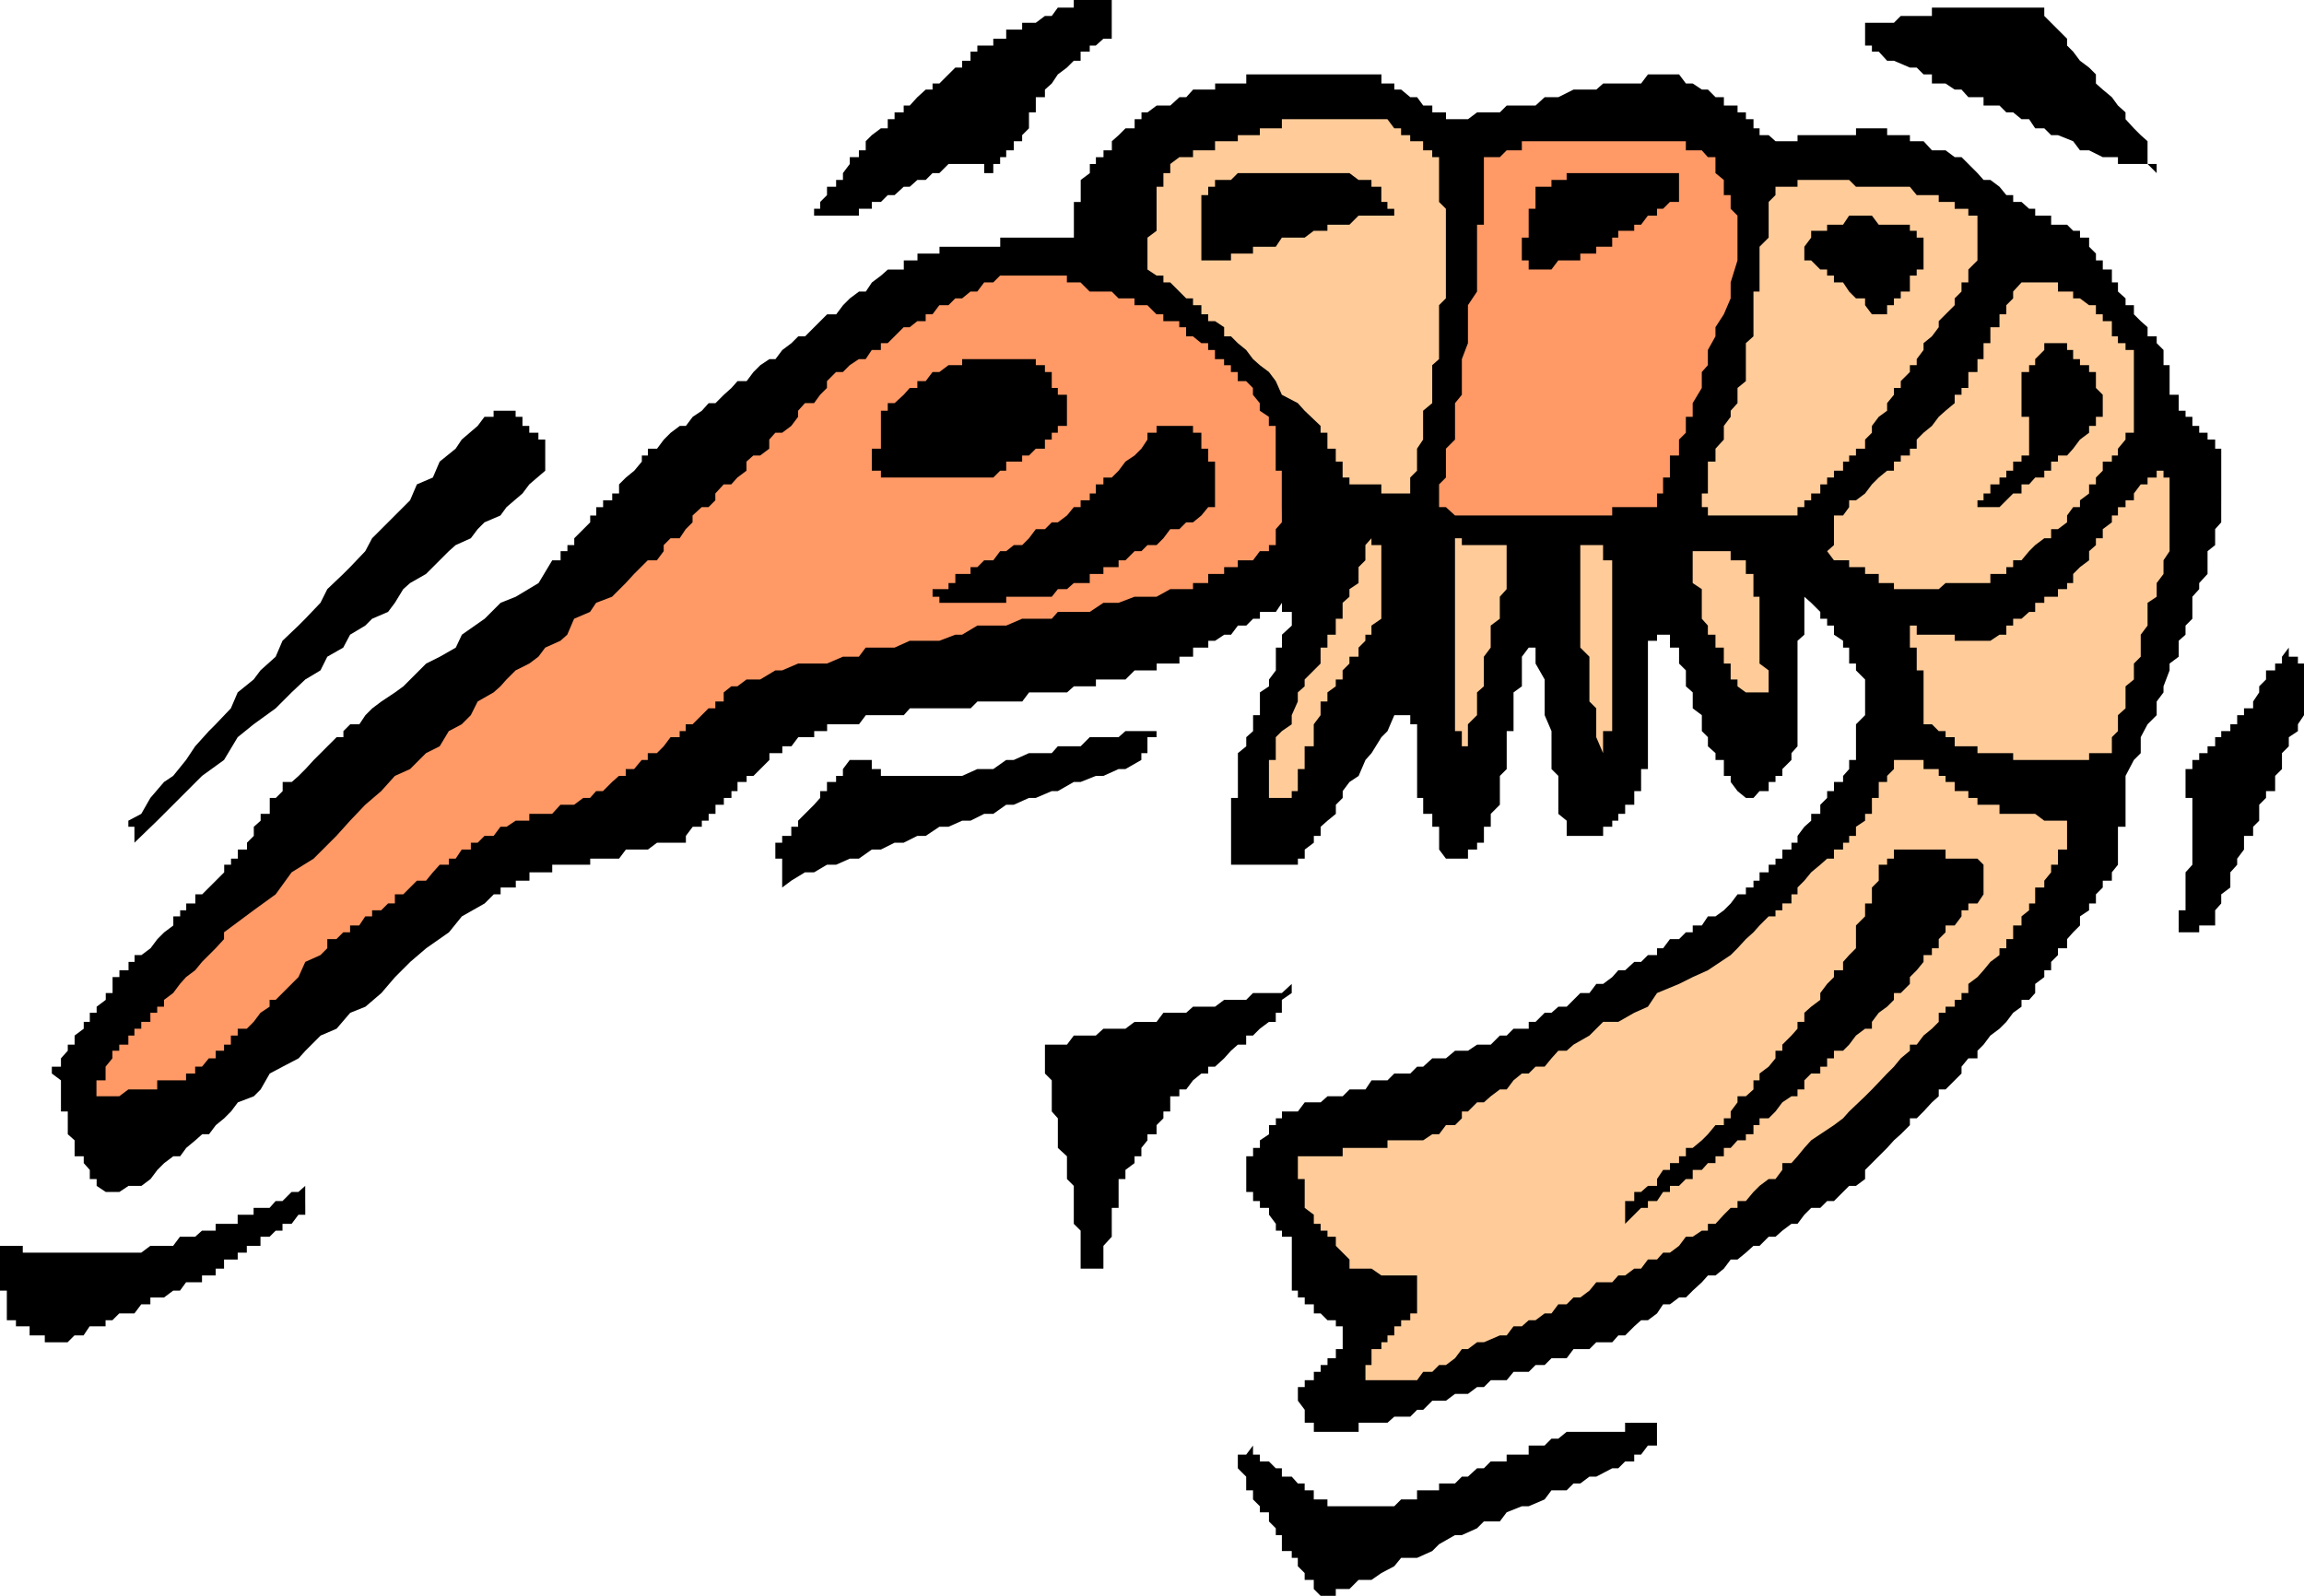 <?xml version="1.0" encoding="UTF-8" standalone="no"?>
<svg
   version="1.0"
   width="129.724mm"
   height="89.864mm"
   id="svg27"
   sodipodi:docname="Shrimp 18.wmf"
   xmlns:inkscape="http://www.inkscape.org/namespaces/inkscape"
   xmlns:sodipodi="http://sodipodi.sourceforge.net/DTD/sodipodi-0.dtd"
   xmlns="http://www.w3.org/2000/svg"
   xmlns:svg="http://www.w3.org/2000/svg">
  <sodipodi:namedview
     id="namedview27"
     pagecolor="#ffffff"
     bordercolor="#000000"
     borderopacity="0.25"
     inkscape:showpageshadow="2"
     inkscape:pageopacity="0.0"
     inkscape:pagecheckerboard="0"
     inkscape:deskcolor="#d1d1d1"
     inkscape:document-units="mm" />
  <defs
     id="defs1">
    <pattern
       id="WMFhbasepattern"
       patternUnits="userSpaceOnUse"
       width="6"
       height="6"
       x="0"
       y="0" />
  </defs>
  <path
     style="fill:#000000;fill-opacity:1;fill-rule:evenodd;stroke:none"
     d="m 490.294,150.755 v 1.454 l -1.293,1.939 v 1.454 l -1.939,1.293 v 1.939 l -1.454,1.454 v 1.454 1.939 l -1.454,1.454 v 1.293 1.939 h -1.939 v 1.454 l -1.454,1.454 v 1.939 1.454 l -1.293,1.293 v 1.939 h -1.939 v 1.454 1.454 l -1.454,1.939 v 1.293 l -1.454,1.616 v 1.777 1.454 l -1.939,1.454 v 1.939 l -1.293,1.454 v 1.293 1.939 h -1.616 -1.778 v 1.454 h -1.454 -1.454 -1.454 v -1.454 -1.939 -1.293 h 1.454 v -1.454 -1.939 -1.454 -1.454 -1.777 l 1.454,-1.616 v -1.293 -1.939 -1.454 -1.454 -1.939 -1.293 -1.454 -1.939 -1.454 h -1.454 v -1.454 -1.939 -1.293 -1.454 h 1.454 v -1.939 h 1.454 v -1.454 h 1.778 v -1.454 h 1.616 v -1.939 h 1.293 v -1.293 h 1.939 v -1.454 h 1.454 v -1.939 h 1.454 v -1.454 h 1.939 v -1.454 l 1.293,-1.939 v -1.293 l 1.454,-1.454 v -1.939 h 1.939 v -1.454 h 1.454 v -1.454 l 1.454,-1.939 v 1.939 h 1.939 v 1.454 h 1.293 v 1.454 1.939 1.454 1.293 1.939 z"
     id="path1" />
  <path
     style="fill:#000000;fill-opacity:1;fill-rule:evenodd;stroke:none"
     d="m 472.679,107.936 v 3.232 l -1.293,1.454 v 1.939 1.454 l -1.616,1.293 v 1.939 1.454 1.454 l -1.778,1.939 v 1.293 l -1.454,1.616 v 1.293 1.939 1.454 l -1.454,1.454 v 1.939 l -1.454,1.293 v 1.454 1.939 l -1.939,1.454 v 1.454 l -1.293,3.393 v 1.293 l -1.454,1.939 v 2.908 l -1.939,1.939 -1.454,2.747 v 3.393 l -1.454,1.454 -1.778,3.393 v 1.293 1.939 1.454 1.454 1.939 1.454 1.293 h -1.616 v 1.939 1.454 1.454 1.939 1.293 l -1.293,1.616 v 1.777 h -1.939 v 1.454 l -1.454,1.454 v 1.939 h -1.454 v 1.454 l -1.939,1.293 v 1.939 l -1.454,1.454 -1.293,1.454 v 1.939 h -1.939 v 1.454 l -1.454,1.454 v 1.777 h -1.454 v 1.454 l -1.939,1.454 v 1.939 l -1.293,1.454 h -1.616 v 1.454 l -1.778,1.293 -1.454,1.939 -1.454,1.454 -1.939,1.454 -1.454,1.939 -1.293,1.293 v 1.616 h -1.939 l -1.454,1.777 v 1.454 l -1.454,1.454 -1.939,1.939 h -1.454 v 1.454 l -1.454,1.293 -1.778,1.939 -1.454,1.454 h -1.454 v 1.454 l -1.939,1.939 -1.454,1.293 -1.454,1.616 -1.778,1.777 -1.454,1.454 -1.454,1.454 v 1.939 l -1.939,1.454 h -1.454 l -1.293,1.293 -1.939,1.939 h -1.454 l -1.454,1.454 h -1.939 l -1.454,1.454 -1.454,1.939 h -1.293 l -1.939,1.454 -1.454,1.293 h -1.454 l -1.939,1.939 h -1.293 l -1.616,1.454 -1.778,1.454 h -1.454 l -1.454,1.939 -1.778,1.454 h -1.616 l -1.293,1.454 -1.939,1.777 -1.454,1.454 h -1.454 l -1.939,1.454 h -1.454 l -1.293,1.939 -1.939,1.454 h -1.454 l -1.454,1.293 -1.939,1.939 h -1.454 l -1.293,1.454 h -1.939 -1.454 l -1.454,1.454 h -1.939 -1.454 l -1.454,1.939 h -1.778 -1.454 l -1.454,1.454 h -1.939 l -1.454,1.454 h -1.454 -1.778 l -1.454,1.777 h -1.454 -1.939 l -1.454,1.454 h -1.454 l -1.939,1.454 h -1.293 -1.454 l -1.939,1.454 h -1.454 -1.454 l -1.939,1.939 h -1.293 l -1.454,1.454 h -1.939 -1.454 l -1.454,1.293 h -1.293 -2.101 -1.293 -1.454 v 1.939 h -1.939 -1.454 -1.454 -1.778 -1.454 -1.454 v -1.939 h -1.939 v -1.293 -1.454 l -1.454,-1.939 v -1.454 -1.454 h 1.454 v -1.454 h 1.939 v -1.777 h 1.454 v -1.454 h 1.454 v -1.454 h 1.778 v -1.939 h 1.454 v -1.454 -1.454 -1.939 h -1.454 v -1.293 h -1.778 l -1.454,-1.454 h -1.454 v -1.939 h -1.939 v -1.454 h -1.454 v -1.454 h -1.293 v -1.777 -1.454 -1.454 -1.939 -1.454 -1.454 -1.939 h -2.101 v -1.293 h -1.293 v -1.454 l -1.454,-1.939 v -1.454 h -1.939 v -1.454 h -1.454 v -1.939 h -1.454 v -1.293 -1.454 -1.939 -1.454 -1.454 h 1.454 v -1.777 h 1.454 v -1.616 l 1.939,-1.293 v -1.939 h 1.454 v -1.454 h 1.293 v -1.454 h 2.101 1.293 l 1.454,-1.939 h 1.939 1.454 l 1.454,-1.293 h 1.778 1.454 l 1.454,-1.454 h 1.939 1.454 l 1.293,-1.939 h 2.101 1.293 l 1.454,-1.454 h 1.454 1.939 l 1.454,-1.454 h 1.293 l 1.939,-1.777 h 1.454 1.454 l 1.939,-1.616 h 1.454 1.293 l 1.939,-1.293 h 1.454 1.454 l 1.939,-1.939 h 1.454 l 1.454,-1.454 h 1.778 1.454 v -1.454 h 1.454 l 1.939,-1.939 h 1.454 l 1.454,-1.293 h 1.778 l 1.454,-1.454 1.454,-1.454 h 1.939 l 1.454,-1.939 h 1.454 l 1.939,-1.454 1.293,-1.454 h 1.454 l 1.939,-1.777 h 1.454 l 1.454,-1.454 h 1.939 v -1.454 h 1.293 l 1.454,-1.939 h 1.939 l 1.454,-1.454 h 1.454 v -1.454 h 1.939 l 1.293,-1.939 h 1.616 l 1.778,-1.293 1.454,-1.454 1.454,-1.939 h 1.778 v -1.454 h 1.616 v -1.454 h 1.293 v -1.777 h 1.939 v -1.616 h 1.454 v -1.293 h 1.454 v -1.939 h 1.939 v -1.454 h 1.293 v -1.454 l 1.454,-1.939 1.454,-1.293 v -1.454 h 1.939 v -1.939 l 1.454,-1.454 v -1.454 h 1.454 v -1.939 h 1.939 v -1.293 l 1.293,-1.454 v -1.939 h 1.454 v -1.454 -1.454 -1.939 -1.293 -1.454 l 1.939,-1.939 v -1.454 -1.454 -1.939 -1.293 -1.454 l -1.939,-1.939 v -1.454 h -1.454 v -1.454 -1.939 h -1.293 v -1.454 l -1.939,-1.293 v -1.939 h -1.454 v -1.454 h -1.454 v -1.454 l -1.939,-1.939 -1.454,-1.293 v 1.293 1.939 1.454 1.454 1.939 l -1.454,1.293 v 1.454 1.939 1.454 1.454 1.939 1.454 1.293 1.939 1.454 1.454 1.939 1.454 1.293 1.939 l -1.293,1.454 v 1.454 l -1.939,1.939 v 1.454 h -1.454 v 1.293 h -1.454 v 1.939 h -1.939 l -1.293,1.454 h -1.616 l -1.778,-1.454 -1.454,-1.939 v -1.293 h -1.454 v -1.454 -1.939 h -1.778 v -1.454 l -1.616,-1.454 v -1.939 l -1.293,-1.293 v -3.393 l -1.939,-1.454 v -1.454 -1.939 l -1.454,-1.293 v -1.454 -1.939 l -1.454,-1.454 v -1.454 -1.939 h -1.939 v -1.454 -1.293 h -1.454 v -1.939 1.939 h -1.293 v 1.293 h -1.939 v 1.454 1.939 1.454 1.454 1.939 1.454 1.293 1.939 1.454 1.454 1.939 1.454 1.293 1.939 1.454 1.454 1.939 h -1.454 v 1.454 1.293 1.939 h -1.454 v 1.454 1.454 h -1.939 v 1.939 h -1.454 v 1.454 h -1.293 v 1.293 h -1.939 v 1.939 h -1.454 -1.454 -1.939 -1.454 -1.454 v -1.939 -1.293 l -1.778,-1.454 v -1.939 -1.454 -1.454 -1.939 -1.293 l -1.454,-1.454 v -1.939 -1.454 -1.454 -1.939 -1.293 l -1.454,-3.393 v -1.454 -3.393 -2.747 l -1.939,-3.393 v -3.393 h -1.454 v -1.454 1.454 l -1.454,1.939 v 1.454 1.454 1.939 1.454 l -1.778,1.293 v 1.939 1.454 1.454 1.939 1.454 h -1.454 v 1.293 1.939 1.454 1.454 1.939 l -1.454,1.454 v 1.293 1.939 1.454 1.454 l -1.939,1.939 v 1.454 1.293 h -1.454 v 1.939 1.454 h -1.454 v 1.454 h -1.939 v 1.939 h -1.293 -1.454 -1.939 l -1.454,-1.939 v -1.454 -1.454 -1.939 h -1.454 v -1.293 -1.454 h -1.939 v -1.939 -1.454 h -1.293 v -1.454 -1.939 -1.293 -1.454 -1.939 -1.454 -1.454 -1.939 -1.293 -1.454 h -1.454 v -1.939 h -1.939 -1.454 l -1.454,3.393 -1.293,1.293 -2.101,3.393 -1.293,1.454 -1.454,3.393 -1.939,1.293 -1.454,1.939 v 1.454 l -1.454,1.454 v 1.939 l -1.778,1.454 -1.454,1.293 v 1.939 h -1.454 v 1.454 l -1.939,1.454 v 1.939 h -1.454 v 1.293 h -1.293 -2.101 -1.293 -1.454 -1.939 -1.454 -1.454 -1.778 -1.454 v -1.293 -1.939 -1.454 -1.454 -1.939 -1.293 -1.454 -1.939 -1.454 h 1.454 v -1.454 -1.939 -1.293 -1.454 -1.939 -1.454 l 1.778,-1.454 v -1.939 l 1.454,-1.293 v -1.454 -1.939 h 1.454 v -1.454 -1.454 -1.939 l 1.939,-1.293 v -1.454 l 1.454,-1.939 v -1.454 -1.454 -1.939 h 1.293 v -1.454 -1.293 l 2.101,-1.939 v -1.454 -1.454 h -2.101 v -1.939 l -1.293,1.939 h -1.454 -1.939 v 1.454 h -1.454 l -1.454,1.454 h -1.778 l -1.454,1.939 h -1.454 l -1.939,1.293 h -1.454 v 1.454 h -1.454 -1.778 v 1.939 h -1.454 -1.454 v 1.454 h -1.939 -1.454 -1.454 v 1.454 h -1.939 -1.293 -1.454 l -1.939,1.939 h -1.454 -1.454 -1.778 -1.616 v 1.454 h -1.293 -1.939 -1.454 l -1.454,1.293 h -1.939 -1.293 -1.454 -1.939 -1.454 l -1.454,1.939 h -1.778 -1.616 -1.293 -1.454 -1.939 -1.454 l -1.454,1.454 h -1.778 -1.454 -1.454 -1.939 -1.454 -1.454 -1.778 -1.616 l -1.293,1.454 h -1.939 -1.454 -1.454 -1.939 -1.293 l -1.454,1.939 h -1.939 -1.454 -1.454 -1.939 v 1.454 h -1.454 -1.293 v 1.293 h -1.939 -1.454 l -1.454,1.939 h -1.939 v 1.454 h -1.454 -1.293 v 1.454 l -1.939,1.939 -1.454,1.454 h -1.454 v 1.293 h -1.939 v 1.939 h -1.293 v 1.454 h -1.616 v 1.454 h -1.778 v 1.939 h -1.454 v 1.454 h -1.454 v 1.293 h -1.939 l -1.454,1.939 v 1.454 h -1.293 -1.939 -1.454 -1.454 l -1.939,1.454 h -1.293 -1.616 -1.778 l -1.454,1.939 h -1.454 -1.939 -1.454 -1.293 v 1.293 h -1.454 -1.939 -1.454 -1.454 -1.778 v 1.616 h -1.454 -1.454 -1.939 v 1.777 h -1.454 -1.454 v 1.454 h -1.939 -1.293 v 1.454 h -1.454 l -1.939,1.939 -4.848,2.747 -2.747,3.393 -4.848,3.393 -3.394,2.908 -3.232,3.232 -2.909,3.393 -3.394,2.908 -3.232,1.293 -2.909,3.393 -3.394,1.454 -3.232,3.232 -1.454,1.616 -3.394,1.777 -2.747,1.454 -1.939,3.393 -1.454,1.454 -3.394,1.293 -1.454,1.939 -1.454,1.454 -1.778,1.454 -1.454,1.939 h -1.454 l -1.454,1.293 -1.939,1.616 -1.293,1.777 h -1.454 l -1.939,1.454 -1.454,1.454 -1.454,1.939 -1.939,1.454 h -1.454 -1.293 l -1.939,1.293 h -1.454 -1.454 l -1.939,-1.293 v -1.454 h -1.454 v -1.939 l -1.293,-1.454 v -1.454 h -1.939 v -1.777 -1.616 l -1.454,-1.293 v -1.939 -1.454 -1.454 h -1.454 v -1.939 -1.293 -1.454 -1.939 l -1.939,-1.454 v -1.454 h 1.939 v -1.777 l 1.454,-1.616 v -1.293 h 1.454 v -1.939 l 1.939,-1.454 v -1.454 h 1.293 v -1.939 h 1.454 v -1.293 l 1.939,-1.454 v -1.454 h 1.454 v -1.939 -1.454 h 1.454 v -1.454 h 1.939 v -1.777 h 1.293 v -1.454 h 1.454 l 1.939,-1.454 1.454,-1.939 1.454,-1.454 1.939,-1.454 v -1.939 h 1.454 v -1.293 h 1.293 v -1.454 h 1.939 v -1.939 h 1.454 l 1.454,-1.454 1.454,-1.454 1.778,-1.777 v -1.616 h 1.454 v -1.293 h 1.454 v -1.939 h 1.939 v -1.454 l 1.454,-1.454 v -1.939 l 1.454,-1.293 v -1.454 h 1.939 v -1.939 -1.454 h 1.293 l 1.454,-1.454 v -1.939 h 1.939 l 1.454,-1.293 1.454,-1.454 1.778,-1.939 1.454,-1.454 1.454,-1.454 1.939,-1.939 h 1.454 v -1.293 l 1.454,-1.454 h 1.939 l 1.293,-1.939 1.454,-1.454 1.939,-1.454 2.909,-1.939 1.778,-1.293 1.454,-1.454 3.394,-3.393 2.909,-1.454 3.394,-1.939 1.293,-2.747 4.848,-3.393 3.394,-3.393 3.232,-1.293 4.848,-2.908 2.909,-4.847 h 1.778 v -1.939 h 1.454 v -1.293 h 1.454 v -1.454 l 1.939,-1.939 1.454,-1.454 v -1.454 h 1.293 v -1.777 h 1.454 v -1.454 h 1.939 v -1.454 h 1.454 v -1.939 l 1.454,-1.454 1.778,-1.454 1.616,-1.939 v -1.293 h 1.293 v -1.454 h 1.939 l 1.454,-1.939 1.454,-1.454 1.939,-1.454 h 1.293 l 1.454,-1.939 1.939,-1.293 1.454,-1.616 h 1.454 l 1.778,-1.777 1.616,-1.454 1.293,-1.454 h 1.939 l 1.454,-1.939 1.454,-1.454 1.939,-1.293 h 1.293 l 1.454,-1.939 1.939,-1.454 1.454,-1.454 h 1.454 l 1.939,-1.939 1.293,-1.293 1.454,-1.454 h 1.939 l 1.454,-1.939 1.454,-1.454 1.939,-1.454 h 1.454 l 1.293,-1.939 1.939,-1.454 1.454,-1.293 h 1.454 1.939 v -1.939 h 1.293 1.616 v -1.454 h 1.778 1.454 1.454 v -1.454 h 1.939 1.454 1.454 1.778 1.454 1.454 1.939 1.454 v -1.939 h 1.293 1.616 1.778 1.454 1.454 1.939 1.454 1.293 1.939 1.454 v -1.454 -1.293 -1.939 -1.454 -1.454 h 1.454 v -1.454 -1.777 -1.454 l 1.939,-1.454 v -1.939 h 1.293 v -1.454 h 1.616 v -1.454 h 1.778 v -1.939 l 1.454,-1.293 1.454,-1.454 h 1.939 V 25.368 h 1.454 v -1.454 h 1.293 l 1.939,-1.454 h 1.454 1.454 l 1.939,-1.777 h 1.454 l 1.454,-1.616 h 1.778 1.454 1.454 v -1.293 h 1.939 1.454 1.454 1.778 v -1.939 h 1.454 1.454 1.939 1.454 1.293 2.101 1.293 1.454 1.939 1.454 1.454 1.778 1.454 1.454 1.939 1.454 1.293 2.101 v 1.939 h 1.293 1.454 v 1.293 h 1.454 l 1.939,1.616 h 1.454 l 1.293,1.777 h 1.939 v 1.454 h 1.454 1.454 v 1.454 h 1.939 1.454 1.293 l 1.939,-1.454 h 1.454 1.454 1.939 l 1.454,-1.454 h 1.454 1.778 1.454 1.454 l 1.939,-1.777 h 1.454 1.454 l 3.232,-1.616 h 1.454 1.939 1.454 l 1.454,-1.293 h 3.232 1.454 3.394 l 1.454,-1.939 h 3.232 3.394 l 1.454,1.939 h 1.454 l 1.939,1.293 h 1.293 l 1.616,1.616 h 1.778 v 1.777 h 1.454 1.454 v 1.454 h 1.778 v 1.454 h 1.616 v 1.939 h 1.293 v 1.454 h 1.939 l 1.454,1.293 h 1.454 1.939 1.293 v -1.293 h 1.454 1.454 1.939 1.454 1.454 1.939 1.293 1.454 v -1.454 h 1.939 1.454 1.454 1.778 v 1.454 h 1.454 1.454 1.939 v 1.293 h 1.454 1.454 l 1.778,1.939 h 1.454 1.454 l 1.939,1.454 h 1.454 l 1.454,1.454 1.939,1.939 1.293,1.454 h 1.454 l 1.939,1.454 1.454,1.777 h 1.454 v 1.454 h 1.778 l 1.616,1.454 h 1.293 v 1.454 h 1.939 1.454 v 1.939 h 1.454 1.939 l 1.293,1.293 h 1.454 v 1.454 h 1.939 v 1.939 l 1.454,1.454 v 1.454 h 1.454 v 1.939 h 1.939 v 1.293 1.454 h 1.293 v 1.939 l 1.616,1.454 v 1.454 h 1.778 v 1.939 l 1.454,1.454 1.454,1.293 v 1.939 h 1.939 v 1.454 l 1.454,1.454 v 1.939 1.293 h 1.293 v 1.454 1.939 1.454 1.454 h 1.939 v 1.777 1.616 h 1.454 v 1.293 h 1.454 v 1.939 h 1.454 v 1.454 h 1.778 v 1.454 h 1.616 v 1.939 h 1.293 v 1.454 1.293 1.939 1.454 1.454 1.939 1.454 z"
     id="path2" />
  <path
     style="fill:#ffcc99;fill-opacity:1;fill-rule:evenodd;stroke:none"
     d="m 461.691,114.561 v 1.454 1.293 l -1.293,1.939 v 1.454 1.454 l -1.454,1.939 v 1.293 1.616 l -1.939,1.293 v 1.939 1.454 1.454 l -1.454,1.939 v 1.293 1.454 1.939 l -1.454,1.454 v 1.454 1.939 l -1.778,1.454 v 1.293 1.939 1.454 l -1.616,1.454 v 1.939 1.454 l -1.293,1.293 v 1.939 1.454 h -1.939 -1.454 -1.454 v 1.454 h -1.939 -1.454 -1.293 -1.939 -1.454 -1.454 -1.939 -1.293 -1.616 -1.778 v -1.454 h -1.454 -1.454 -1.939 -1.454 -1.293 v -1.454 h -1.939 -1.454 -1.454 v -1.939 h -1.939 v -1.293 h -1.454 l -1.454,-1.454 h -1.778 v -1.939 -1.454 -1.454 -1.939 -1.293 -1.454 -1.939 h -1.454 v -1.454 -1.454 -1.939 h -1.454 v -1.454 -1.293 -1.939 h 1.454 v 1.939 h 1.454 1.778 1.454 1.454 1.939 v 1.293 h 1.454 1.454 1.939 1.293 1.454 l 1.939,-1.293 h 1.454 v -1.939 h 1.454 v -1.454 h 1.778 l 1.616,-1.454 h 1.293 v -1.939 h 1.939 v -1.293 h 1.454 1.454 v -1.616 h 1.939 v -1.293 h 1.293 v -1.939 l 1.454,-1.454 1.939,-1.454 v -1.939 l 1.454,-1.293 v -1.454 h 1.454 v -1.939 l 1.939,-1.454 v -1.454 h 1.293 v -1.777 h 1.616 v -1.454 h 1.778 v -1.454 l 1.454,-1.939 h 1.454 v -1.454 h 1.939 v -1.454 h 1.454 v 1.454 h 1.293 v 1.454 1.939 1.454 1.454 1.777 1.454 1.454 z"
     id="path3" />
  <path
     style="fill:#000000;fill-opacity:1;fill-rule:evenodd;stroke:none"
     d="m 458.943,36.841 -1.939,-1.939 h -1.454 -1.454 -1.778 -1.616 v -1.454 h -1.293 -1.939 l -2.909,-1.454 h -1.939 l -1.454,-1.939 -3.232,-1.293 h -1.454 l -1.454,-1.454 h -1.939 l -1.293,-1.939 h -1.616 l -1.778,-1.454 h -1.454 l -1.454,-1.454 h -1.939 -1.454 v -1.777 h -1.293 -1.939 l -1.454,-1.616 h -1.454 l -1.939,-1.293 h -1.454 -1.454 v -1.939 h -1.778 l -1.454,-1.454 h -1.454 l -3.394,-1.454 h -1.454 l -1.778,-1.939 h -1.454 V 9.695 h -1.454 V 8.241 6.302 4.847 h 1.454 1.454 1.778 1.454 l 1.454,-1.454 h 1.939 1.454 1.454 1.778 V 1.616 h 1.454 1.454 1.939 1.454 1.454 1.939 1.293 1.454 1.939 1.454 1.454 1.778 1.616 1.293 1.939 V 3.393 l 1.454,1.454 1.454,1.454 1.939,1.939 v 1.454 l 1.293,1.293 1.454,1.939 1.939,1.454 1.454,1.454 v 1.939 l 1.454,1.293 1.939,1.616 1.293,1.777 1.616,1.454 v 1.454 l 1.778,1.939 1.454,1.454 1.454,1.293 v 1.939 1.454 1.454 h 1.939 z"
     id="path4" />
  <path
     style="fill:#ffcc99;fill-opacity:1;fill-rule:evenodd;stroke:none"
     d="m 454.095,90.647 v 1.454 h -1.778 v 1.454 l -1.616,1.939 v 1.454 h -1.293 v 1.293 h -1.939 v 1.939 l -1.454,1.454 v 1.454 h -1.454 v 1.939 l -1.939,1.454 v 1.454 h -1.454 l -1.293,1.777 v 1.454 l -1.939,1.454 h -1.454 v 1.939 h -1.454 l -1.939,1.454 -1.293,1.293 -1.616,1.939 h -1.778 v 1.454 h -1.454 v 1.454 h -1.454 -1.939 v 1.939 h -1.454 -1.293 -1.939 -1.454 -1.454 -1.939 l -1.454,1.293 h -1.454 -1.778 -1.454 -1.454 -1.939 -1.454 v -1.293 h -1.454 -1.778 v -1.939 h -1.454 -1.454 v -1.454 h -1.939 -1.454 v -1.454 h -1.293 -1.939 l -1.454,-1.939 1.454,-1.293 v -1.454 -1.939 -1.454 -1.454 h 1.939 l 1.293,-1.777 v -1.454 h 1.454 l 1.939,-1.454 1.454,-1.939 1.454,-1.454 1.778,-1.454 h 1.454 v -1.939 h 1.454 v -1.293 h 1.939 v -1.454 h 1.454 v -1.939 l 1.454,-1.454 1.778,-1.454 1.454,-1.939 1.454,-1.293 1.939,-1.616 v -1.777 h 1.454 v -1.454 h 1.454 V 81.114 79.175 h 1.939 v -1.454 -1.293 h 1.293 v -1.939 -1.454 h 1.454 v -1.454 -1.939 h 1.939 v -1.293 -1.454 h 1.454 V 64.956 l 1.454,-1.454 v -1.454 l 1.778,-1.939 h 1.616 1.293 1.939 1.454 1.454 v 1.939 h 1.939 1.293 v 1.454 h 1.454 l 1.939,1.454 h 1.454 v 1.939 h 1.454 v 1.454 h 1.939 v 1.293 1.939 h 1.293 v 1.454 h 1.616 v 1.454 h 1.778 v 1.939 1.293 1.454 1.939 1.454 1.454 1.777 1.616 1.293 z"
     id="path5" />
  <path
     style="fill:#000000;fill-opacity:1;fill-rule:evenodd;stroke:none"
     d="m 447.47,88.708 h -1.454 v 1.939 h -1.454 v 1.454 l -1.939,1.454 -1.454,1.939 -1.293,1.454 h -1.939 v 1.293 h -1.454 v 1.939 h -1.454 v 1.454 h -1.939 l -1.293,1.454 h -1.616 v 1.939 h -1.778 l -1.454,1.454 -1.454,1.454 h -1.939 -1.454 -1.293 -1.939 1.939 v -1.454 h 1.293 v -1.454 h 1.454 v -1.939 h 1.939 v -1.454 h 1.454 v -1.454 h 1.454 v -1.939 h 1.778 v -1.293 h 1.616 v -1.454 -1.939 -1.454 -1.454 -1.939 h -1.616 v -1.293 -1.616 -1.777 -1.454 -1.454 -1.939 h 1.616 v -1.454 h 1.293 v -1.293 l 1.939,-1.939 v -1.454 h 1.454 1.454 1.939 v 1.454 h 1.293 v 1.939 h 1.454 v 1.293 h 1.939 v 1.454 h 1.454 v 1.939 1.454 l 1.454,1.454 v 1.777 1.616 z"
     id="path6" />
  <path
     style="fill:#ffcc99;fill-opacity:1;fill-rule:evenodd;stroke:none"
     d="m 439.875,179.355 v 1.454 h -1.939 v 1.939 1.293 h -1.454 v 1.616 l -1.454,1.777 v 1.454 h -1.939 v 1.454 1.939 h -1.293 v 1.454 l -1.616,1.293 v 1.939 h -1.778 v 1.454 1.454 h -1.454 v 1.939 h -1.454 v 1.454 l -1.939,1.454 -1.454,1.777 -1.293,1.454 -1.939,1.454 v 1.939 h -1.454 v 1.454 h -1.454 v 1.454 h -1.939 v 1.293 h -1.454 v 1.939 l -1.454,1.454 -1.778,1.454 -1.454,1.939 h -1.454 v 1.293 l -1.939,1.616 -1.454,1.777 -1.454,1.454 -3.232,3.393 -1.454,1.454 -3.394,3.232 -1.293,1.454 -1.939,1.454 -2.909,1.939 -1.939,1.293 -1.454,1.616 -1.454,1.777 -1.293,1.454 h -1.939 v 1.454 l -1.454,1.939 h -1.454 l -1.939,1.454 -1.293,1.293 -1.616,1.939 h -1.778 v 1.454 h -1.454 l -1.454,1.454 -1.778,1.939 h -1.616 v 1.454 h -1.293 l -1.939,1.293 h -1.454 l -1.454,1.939 -1.939,1.454 h -1.454 l -1.293,1.454 h -1.939 l -1.454,1.939 h -1.454 l -1.939,1.454 h -1.454 l -1.293,1.454 h -3.394 l -1.454,1.777 -1.939,1.454 h -1.454 l -1.454,1.454 h -1.778 l -1.454,1.939 h -1.454 l -1.939,1.454 h -1.454 l -1.454,1.293 h -1.778 l -1.454,1.939 h -1.454 l -3.394,1.454 h -1.454 l -1.939,1.454 h -1.293 l -1.454,1.939 -1.939,1.454 h -1.454 l -1.454,1.454 h -1.939 l -1.293,1.777 h -1.454 -1.939 -1.454 -1.454 -1.293 -2.101 -1.293 v -1.777 -1.454 h 1.293 v -1.454 -1.939 h 2.101 v -1.454 h 1.293 v -1.454 h 1.454 v -1.939 h 1.454 v -1.293 h 1.939 v -1.454 h 1.454 v -1.939 -1.454 -1.454 -1.777 -1.454 h -1.454 -1.939 -1.454 -1.454 -1.293 l -2.101,-1.454 h -1.293 -1.454 -1.939 v -1.939 l -1.454,-1.454 -1.454,-1.454 v -1.939 h -1.778 v -1.293 h -1.454 v -1.454 h -1.454 v -1.939 l -1.939,-1.454 v -1.454 -1.939 -1.293 -1.454 h -1.454 v -1.939 -1.454 -1.454 h 1.454 1.939 1.454 1.454 1.778 1.454 v -1.777 h 1.454 1.939 1.454 1.293 2.101 1.293 v -1.616 h 1.454 1.454 1.939 1.454 1.293 l 1.939,-1.293 h 1.454 l 1.454,-1.939 h 1.939 l 1.454,-1.454 v -1.454 h 1.293 l 1.939,-1.939 h 1.454 l 1.454,-1.293 1.939,-1.454 h 1.454 l 1.454,-1.939 1.778,-1.454 h 1.454 l 1.454,-1.454 h 1.939 l 1.454,-1.777 1.454,-1.616 h 1.778 l 1.454,-1.293 3.394,-1.939 1.454,-1.454 1.454,-1.454 h 3.232 l 3.394,-1.939 2.909,-1.293 1.939,-2.908 4.686,-1.939 2.909,-1.454 3.232,-1.454 4.848,-3.232 1.454,-1.454 1.778,-1.939 1.616,-1.454 1.293,-1.454 1.939,-1.939 h 1.454 v -1.293 h 1.454 v -1.454 h 1.939 v -1.939 h 1.293 v -1.454 l 1.454,-1.454 1.454,-1.777 1.939,-1.616 1.454,-1.293 h 1.454 v -1.939 h 1.939 v -1.454 h 1.293 v -1.454 h 1.454 v -1.939 l 1.939,-1.293 v -1.454 h 1.454 v -1.939 -1.454 h 1.454 v -1.454 -1.939 h 1.778 v -1.293 l 1.454,-1.454 v -1.939 h 1.454 1.939 1.454 1.454 v 1.939 h 1.778 1.454 v 1.454 h 1.454 v 1.293 h 1.939 v 1.939 h 1.454 1.454 v 1.454 h 1.939 v 1.454 h 1.293 1.454 1.939 v 1.939 h 1.454 1.454 1.778 1.616 1.293 l 1.939,1.454 h 1.454 1.454 1.939 v 1.293 1.939 z"
     id="path7" />
  <path
     style="fill:#000000;fill-opacity:1;fill-rule:evenodd;stroke:none"
     d="m 422.099,190.343 -1.293,1.939 h -1.939 v 1.454 h -1.454 v 1.293 l -1.454,1.939 h -1.939 v 1.454 l -1.454,1.454 v 1.939 h -1.454 v 1.454 h -1.778 v 1.454 l -1.454,1.777 -1.454,1.454 v 1.454 l -1.939,1.939 h -1.454 v 1.454 l -1.454,1.454 -1.778,1.293 -1.454,1.939 v 1.454 h -1.454 l -1.939,1.454 -1.454,1.939 -1.293,1.293 h -1.939 v 1.616 h -1.454 v 1.777 h -1.454 v 1.454 h -1.939 l -1.454,1.454 v 1.939 h -1.454 v 1.454 h -1.293 l -1.939,1.293 -1.454,1.939 -1.454,1.454 h -1.939 v 1.454 h -1.293 v 1.939 h -1.616 v 1.293 h -1.778 l -1.454,1.616 h -1.454 v 1.777 h -1.778 v 1.454 h -1.616 l -1.293,1.454 h -1.939 v 1.939 h -1.454 l -1.454,1.454 h -1.939 v 1.293 h -1.454 l -1.293,1.939 h -1.939 v 1.454 h -1.454 l -1.454,1.454 -1.939,1.939 v -1.939 -1.454 -1.454 h 1.939 v -1.939 h 1.454 l 1.454,-1.293 h 1.939 v -1.454 l 1.293,-1.939 h 1.454 v -1.454 h 1.939 v -1.454 h 1.454 v -1.777 h 1.454 l 1.939,-1.616 1.293,-1.293 1.616,-1.939 h 1.778 v -1.454 h 1.454 v -1.454 l 1.454,-1.939 v -1.293 h 1.778 l 1.616,-1.454 v -1.939 h 1.293 v -1.454 l 1.939,-1.454 1.454,-1.777 v -1.616 h 1.454 v -1.293 l 1.939,-1.939 1.293,-1.454 v -1.454 h 1.454 v -1.939 l 1.454,-1.293 1.939,-1.454 v -1.454 l 1.454,-1.939 1.454,-1.454 v -1.454 h 1.939 v -1.777 l 1.293,-1.454 1.454,-1.454 v -1.939 -1.454 -1.454 l 1.939,-1.939 v -1.293 -1.454 h 1.454 v -1.939 -1.454 l 1.454,-1.454 v -1.777 -1.616 h 1.778 v -1.293 h 1.454 v -1.939 h 1.454 1.939 1.454 1.454 1.778 1.454 1.454 v 1.939 h 1.939 1.454 1.454 1.939 l 1.293,1.293 v 1.616 1.777 1.454 z"
     id="path8" />
  <path
     style="fill:#ffcc99;fill-opacity:1;fill-rule:evenodd;stroke:none"
     d="m 420.806,55.422 -1.939,1.939 v 1.293 1.454 h -1.454 v 1.939 l -1.454,1.454 v 1.454 l -1.939,1.939 -1.454,1.454 v 1.293 l -1.454,1.939 -1.778,1.454 v 1.454 l -1.454,1.939 v 1.293 h -1.454 v 1.454 l -1.939,1.939 v 1.454 h -1.454 v 1.454 l -1.454,1.777 v 1.616 l -1.778,1.293 -1.454,1.939 v 1.454 l -1.454,1.454 v 1.939 h -1.939 v 1.454 h -1.454 v 1.293 h -1.293 v 1.939 h -1.939 v 1.454 h -1.454 v 1.454 h -1.454 v 1.939 h -1.939 v 1.454 h -1.454 v 1.454 h -1.454 v 1.777 h -1.293 -1.939 -1.454 -1.454 -1.939 -1.293 -1.616 -1.778 -1.454 -1.454 -1.778 -1.616 v -1.777 h -1.293 v -1.454 -1.454 h 1.293 v -1.939 -1.454 -1.454 -1.939 h 1.616 v -1.293 -1.454 l 1.778,-1.939 v -1.454 -1.454 l 1.454,-1.939 v -1.293 l 1.454,-1.616 v -1.777 -1.454 l 1.778,-1.454 v -1.939 -1.454 -1.293 -1.939 -1.454 l 1.616,-1.454 v -1.939 -1.293 -1.454 -1.939 -1.454 -1.454 h 1.293 v -1.939 -1.454 -1.293 -1.939 -1.454 -1.454 l 1.939,-1.939 v -1.454 -1.293 -1.939 -1.454 -1.454 l 1.454,-1.454 v -1.777 h 1.454 1.939 1.293 v -1.454 h 1.454 1.454 1.939 1.454 1.454 1.939 1.293 l 1.454,1.454 h 1.939 1.454 1.454 1.778 1.454 1.454 1.939 l 1.454,1.777 h 1.454 1.778 1.454 v 1.454 h 1.454 1.939 v 1.454 h 1.454 1.454 v 1.454 h 1.939 v 1.939 1.293 1.454 1.939 1.454 z"
     id="path9" />
  <path
     style="fill:#000000;fill-opacity:1;fill-rule:evenodd;stroke:none"
     d="m 409.332,55.422 v 1.939 h -1.454 v 1.293 h -1.454 v 1.454 1.939 h -1.939 v 1.454 h -1.454 v 1.454 h -1.454 v 1.939 h -1.778 -1.454 l -1.454,-1.939 v -1.454 h -1.939 l -1.454,-1.454 -1.293,-1.939 h -1.939 v -1.454 h -1.454 v -1.293 h -1.454 l -1.939,-1.939 h -1.454 v -1.454 -1.454 l 1.454,-1.939 v -1.454 h 1.939 1.454 v -1.293 h 1.454 1.939 l 1.293,-1.939 h 1.454 1.939 1.454 l 1.454,1.939 h 1.778 1.454 1.454 1.939 v 1.293 h 1.454 v 1.454 h 1.454 v 1.939 1.454 z"
     id="path10" />
  <path
     style="fill:#ffcc99;fill-opacity:1;fill-rule:evenodd;stroke:none"
     d="m 376.366,147.362 h -1.939 -1.293 -1.616 l -1.778,-1.293 v -1.454 h -1.454 v -1.939 -1.454 h -1.454 v -1.454 -1.939 h -1.778 v -1.454 -1.293 h -1.616 v -1.939 l -1.293,-1.454 v -1.454 -1.939 -1.293 -1.616 l -1.939,-1.293 v -1.939 -1.454 -1.454 -1.939 h 1.939 1.293 1.616 1.778 1.454 v 1.939 h 1.454 1.778 v 1.454 1.454 h 1.616 v 1.939 1.293 1.616 h 1.293 v 1.293 1.939 1.454 1.454 1.939 1.293 1.454 1.939 1.454 l 1.939,1.454 v 1.939 1.454 z"
     id="path11" />
  <path
     style="fill:#ff9966;fill-opacity:1;fill-rule:evenodd;stroke:none"
     d="m 369.74,55.422 -1.454,4.686 v 3.393 l -1.454,3.393 -1.778,2.747 v 1.939 l -1.616,2.908 v 3.232 l -1.293,1.454 v 1.939 1.454 l -1.939,3.232 v 1.616 1.293 h -1.454 v 1.939 1.454 l -1.454,1.454 v 1.939 1.454 h -1.939 v 1.293 1.939 1.454 h -1.454 v 1.454 1.939 h -1.293 v 1.454 1.454 h -1.939 -1.454 -1.454 -1.939 -1.454 -1.293 v 1.777 h -1.939 -1.454 -1.454 -1.939 -1.454 -1.454 -1.778 -1.454 -1.454 -1.939 -1.454 -1.454 -1.778 -1.454 -1.454 -1.939 -1.454 -1.454 -1.939 -1.293 -1.454 l -1.939,-1.777 h -1.454 v -1.454 -1.454 -1.939 l 1.454,-1.454 v -1.454 -1.939 -1.293 -1.454 l 1.939,-1.939 v -1.454 -1.454 -1.939 -2.908 l 1.454,-1.777 V 81.114 79.175 76.428 l 1.293,-3.393 V 69.641 64.956 l 1.939,-2.908 v -4.686 -1.939 -1.454 -1.454 -1.939 -1.454 -1.293 h 1.454 v -1.939 -1.454 -1.454 -1.454 -1.777 -1.454 -1.454 -1.939 -1.454 h 1.454 1.939 l 1.454,-1.454 h 1.454 1.778 v -1.939 h 1.454 1.454 1.939 1.454 1.454 1.778 1.454 1.454 1.939 1.454 1.454 1.939 1.293 1.454 1.939 1.454 1.454 1.939 1.293 1.454 1.939 1.454 v 1.939 h 1.454 1.939 l 1.293,1.454 h 1.616 v 1.454 1.939 l 1.778,1.454 v 1.454 1.777 h 1.454 v 1.454 1.454 l 1.454,1.454 v 1.939 1.293 1.454 1.939 1.454 z"
     id="path12" />
  <path
     style="fill:#000000;fill-opacity:1;fill-rule:evenodd;stroke:none"
     d="m 357.297,41.526 v 1.454 h -1.939 l -1.454,1.454 h -1.293 v 1.454 h -1.939 l -1.454,1.939 h -1.454 v 1.293 h -1.939 -1.454 v 1.454 h -1.293 v 1.939 h -1.939 -1.454 v 1.454 h -1.454 -1.939 v 1.454 h -1.454 -1.454 -1.778 l -1.454,1.939 h -1.454 -1.939 -1.454 v 1.293 -1.293 -1.939 h -1.454 v -1.454 -1.454 -1.939 h 1.454 v -1.454 -1.293 -1.939 -1.454 h 1.454 v -1.454 -1.454 -1.777 h 1.939 1.454 v -1.454 h 1.454 1.778 v -1.454 h 1.454 1.454 1.939 1.454 1.454 1.939 1.293 1.454 1.939 1.454 1.454 1.939 1.293 1.454 1.939 v 1.454 1.454 z"
     id="path13" />
  <path
     style="fill:#000000;fill-opacity:1;fill-rule:evenodd;stroke:none"
     d="m 352.611,307.651 h -1.939 l -1.454,1.939 h -1.454 v 1.454 h -1.939 l -1.454,1.454 h -1.293 l -3.394,1.777 h -1.454 l -1.939,1.454 h -1.454 l -1.454,1.454 h -3.232 l -1.454,1.939 -3.394,1.454 h -1.454 l -3.232,1.293 -1.454,1.939 h -3.394 l -1.454,1.454 -3.232,1.454 h -1.454 l -3.394,1.939 -1.454,1.454 -3.232,1.454 h -3.394 l -1.454,1.777 -2.747,1.454 -2.101,1.454 h -2.747 l -1.939,1.939 h -1.454 -1.454 v 1.454 h -1.778 -1.454 l -1.454,-1.454 v -1.939 h -1.939 v -1.454 l -1.454,-1.454 v -1.777 h -1.293 v -1.454 h -2.101 v -1.454 -1.939 h -1.293 v -1.454 l -1.454,-1.454 v -1.939 h -1.939 v -1.293 l -1.454,-1.454 v -1.939 h -1.454 v -1.454 -1.454 l -1.778,-1.777 v -1.454 -1.454 h 1.778 l 1.454,-1.939 v 1.939 h 1.454 v 1.454 h 1.939 l 1.454,1.454 h 1.293 v 1.777 h 2.101 l 1.293,1.454 h 1.454 v 1.454 h 1.939 v 1.939 h 1.454 1.454 v 1.454 h 1.778 1.454 1.454 1.939 1.454 1.293 2.101 1.293 1.454 l 1.454,-1.454 h 1.939 1.454 v -1.939 h 1.293 1.939 1.454 v -1.454 h 1.454 1.939 l 1.454,-1.454 h 1.293 l 1.939,-1.777 h 1.454 l 1.454,-1.454 h 1.939 1.454 v -1.454 h 1.454 1.778 1.454 v -1.939 h 1.454 1.939 l 1.454,-1.454 h 1.454 l 1.778,-1.454 h 1.454 1.454 1.939 1.454 1.454 1.939 1.293 1.454 v -1.939 h 1.939 1.454 1.454 1.939 v 1.939 1.454 h 1.293 -1.293 z"
     id="path14" />
  <path
     style="fill:#ffcc99;fill-opacity:1;fill-rule:evenodd;stroke:none"
     d="m 343.076,152.209 v 1.939 1.454 h -1.939 v 1.293 1.939 1.454 l -1.454,-3.393 v -1.293 -1.454 -1.939 -1.454 l -1.454,-1.454 v -1.939 -1.293 -1.454 -1.939 -1.454 -1.454 l -1.939,-1.939 v -1.454 -1.293 -1.939 -1.454 -1.454 -1.939 -1.293 -1.616 -1.293 -1.939 -1.454 -1.454 -1.939 -2.747 1.454 h 1.939 1.454 1.454 v 1.293 1.939 h 1.939 v 1.454 1.454 1.939 1.293 1.616 1.293 1.939 1.454 1.454 1.939 1.293 1.454 1.939 2.908 1.939 2.747 3.393 z"
     id="path15" />
  <path
     style="fill:#ffcc99;fill-opacity:1;fill-rule:evenodd;stroke:none"
     d="m 320.614,122.155 v 1.939 1.293 l -1.454,1.616 v 1.293 1.939 1.454 l -1.939,1.454 v 1.939 1.293 1.454 l -1.454,1.939 v 1.454 1.454 1.939 1.454 l -1.454,1.293 v 1.939 1.454 1.454 l -1.939,1.939 v 1.454 1.293 1.939 1.454 -1.454 h -1.293 v -1.939 -1.293 h -1.454 v -1.454 -1.939 -1.454 -1.454 -1.939 -1.293 -1.454 -1.939 -1.454 -1.454 -1.939 -1.454 -1.293 -1.939 -1.454 -1.454 -1.939 -1.293 -1.616 -1.293 -1.939 -1.454 -1.454 -1.939 -1.293 -1.454 h 1.454 v 1.454 h 1.293 1.939 1.454 1.454 1.939 1.454 v 1.293 1.939 1.454 z"
     id="path16" />
  <path
     style="fill:#ffcc99;fill-opacity:1;fill-rule:evenodd;stroke:none"
     d="m 307.686,52.514 v 2.908 3.232 1.454 3.393 l -1.454,1.454 v 1.939 2.747 1.939 1.454 1.454 1.939 l -1.454,1.293 v 1.454 1.939 1.454 1.454 1.777 l -1.939,1.616 v 1.293 1.939 1.454 1.454 l -1.293,1.939 v 1.454 1.293 1.939 l -1.454,1.454 v 1.454 1.939 h -1.939 -1.454 -1.454 -1.293 v -1.939 h -2.101 -1.293 -1.454 -1.939 v -1.454 h -1.454 v -1.454 -1.939 h -1.454 v -1.293 -1.454 h -1.778 v -1.939 -1.454 h -1.454 v -1.454 l -3.394,-3.232 -1.454,-1.616 -3.394,-1.777 -1.293,-2.908 -1.454,-1.939 -1.939,-1.454 -1.454,-1.293 -1.454,-1.939 -1.778,-1.454 -1.454,-1.454 h -1.454 v -1.939 l -1.939,-1.293 h -1.454 v -1.454 h -1.454 V 64.956 h -1.778 v -1.454 h -1.454 l -1.454,-1.454 -1.939,-1.939 h -1.454 v -1.454 h -1.454 l -1.939,-1.293 v -1.939 -1.454 -1.454 -1.939 l 1.939,-1.454 v -1.293 -1.939 -1.454 -1.454 -1.454 -1.777 h 1.454 v -1.454 -1.454 h 1.454 v -1.939 l 1.939,-1.454 h 1.454 1.454 v -1.454 h 1.778 1.454 1.454 v -1.939 h 1.939 1.454 1.454 v -1.293 h 1.778 1.454 1.454 v -1.454 h 1.939 1.454 1.293 V 25.368 h 2.101 1.293 1.454 1.939 1.454 1.454 1.778 1.454 1.454 1.939 1.454 1.293 2.101 1.293 l 1.454,1.939 h 1.454 v 1.454 h 1.939 v 1.293 h 1.454 1.293 v 1.939 h 1.939 v 1.454 h 1.454 v 1.454 1.939 1.454 1.454 1.777 1.454 l 1.454,1.454 v 1.454 1.939 1.293 1.454 z"
     id="path17" />
  <path
     style="fill:#000000;fill-opacity:1;fill-rule:evenodd;stroke:none"
     d="m 296.697,45.889 h -1.454 -1.293 -2.101 -1.293 -1.454 l -1.939,1.939 h -1.454 -1.454 -1.778 v 1.293 h -1.454 -1.454 l -1.939,1.454 h -1.454 -1.293 -2.101 l -1.293,1.939 h -1.454 -1.939 -1.454 v 1.454 h -1.454 -1.778 -1.454 v 1.454 h -1.454 -1.939 -1.454 -1.454 v -1.454 -1.454 -1.939 -1.454 -1.293 -1.939 -1.454 -1.454 -1.454 h 1.454 v -1.777 h 1.454 v -1.454 h 1.939 1.454 l 1.454,-1.454 h 1.778 1.454 1.454 1.939 1.454 1.293 2.101 1.293 1.454 1.939 1.454 1.454 1.778 1.454 1.454 l 1.939,1.454 h 1.454 1.293 v 1.454 h 2.101 v 1.777 1.454 h 1.293 v 1.454 h 1.454 z"
     id="path18" />
  <path
     style="fill:#ffcc99;fill-opacity:1;fill-rule:evenodd;stroke:none"
     d="m 293.95,131.689 -2.101,1.454 v 1.939 h -1.293 v 1.293 l -1.454,1.454 v 1.939 h -1.939 v 1.454 l -1.454,1.454 v 1.939 h -1.454 v 1.454 l -1.778,1.293 v 1.939 h -1.454 v 1.454 1.454 l -1.454,1.939 v 1.454 1.293 1.939 h -1.939 v 1.454 1.454 1.939 h -1.454 v 1.454 1.293 1.939 h -1.293 v 1.454 h -2.101 -1.293 -1.454 v -1.454 -1.939 -1.293 -1.454 -1.939 h 1.454 v -1.454 -1.454 -1.939 l 1.293,-1.293 2.101,-1.454 v -1.939 l 1.293,-2.908 V 147.362 l 1.454,-1.293 v -1.454 l 1.939,-1.939 1.454,-1.454 v -1.454 -1.939 h 1.454 v -1.454 -1.293 h 1.778 v -1.939 -1.454 h 1.454 v -1.454 -1.939 l 1.454,-1.293 v -1.616 l 1.939,-1.293 v -1.939 -1.454 l 1.454,-1.454 v -1.939 -1.293 l 1.293,-1.454 v 1.454 h 2.101 v 1.293 1.939 1.454 1.454 1.939 1.293 1.616 1.293 1.939 z"
     id="path19" />
  <path
     style="fill:#000000;fill-opacity:1;fill-rule:evenodd;stroke:none"
     d="m 272.78,214.257 v 1.293 h -1.293 v 1.939 h -1.454 l -1.939,1.454 -1.454,1.454 h -1.454 v 1.939 h -1.778 l -1.454,1.293 -1.454,1.616 -1.939,1.777 h -1.454 v 1.454 h -1.454 l -1.778,1.454 -1.454,1.939 h -1.454 v 1.454 h -1.939 v 1.293 1.939 h -1.454 v 1.454 l -1.454,1.454 v 1.939 h -1.939 v 1.293 l -1.293,1.616 v 1.777 h -1.454 v 1.454 l -1.939,1.454 v 1.939 h -1.454 v 1.454 1.293 1.939 1.454 h -1.454 v 1.454 1.939 1.454 1.293 l -1.778,1.939 v 1.454 1.454 1.939 h -1.616 -1.293 -1.939 v -1.939 -1.454 -1.454 -1.939 -1.293 l -1.454,-1.454 v -1.939 -1.454 -1.454 -1.939 -1.293 l -1.454,-1.454 v -1.939 -1.454 -1.454 l -1.939,-1.777 v -1.616 -1.293 -1.939 -1.454 l -1.293,-1.454 v -1.939 -1.293 -1.454 -1.939 l -1.454,-1.454 v -1.454 -1.777 -1.616 -1.293 h 1.454 1.293 1.939 l 1.454,-1.939 h 1.454 1.939 1.293 l 1.616,-1.454 h 1.778 1.454 1.454 l 1.939,-1.454 h 1.454 1.293 1.939 l 1.454,-1.939 h 1.454 1.939 1.454 l 1.454,-1.293 h 1.778 1.454 1.454 l 1.939,-1.454 h 1.454 1.454 1.778 l 1.454,-1.454 h 3.394 1.454 1.293 l 2.101,-1.939 v 1.939 l -2.101,1.454 z"
     id="path20" />
  <path
     style="fill:#ff9966;fill-opacity:1;fill-rule:evenodd;stroke:none"
     d="m 272.78,109.714 v 1.454 l -1.293,1.454 v 1.939 1.454 h -1.454 v 1.293 h -1.939 l -1.454,1.939 h -1.454 -1.778 v 1.454 h -1.454 -1.454 v 1.454 h -1.939 -1.454 v 1.939 h -1.454 -1.778 v 1.293 h -1.454 -3.394 l -2.909,1.616 h -3.232 -1.454 l -3.394,1.293 h -3.232 l -2.909,1.939 h -3.394 -3.394 l -1.293,1.454 h -3.394 -2.909 l -3.394,1.454 h -2.747 -3.394 l -3.232,1.939 h -1.454 l -3.394,1.293 h -2.909 -3.394 l -3.232,1.454 h -2.909 -3.232 l -1.454,1.939 h -3.394 l -3.394,1.454 h -2.747 -3.394 l -3.394,1.454 h -1.454 l -3.232,1.939 h -2.909 l -1.939,1.454 h -1.293 l -1.616,1.293 v 1.939 h -1.778 v 1.454 h -1.454 l -1.454,1.454 -1.939,1.939 h -1.454 v 1.454 h -1.293 v 1.293 h -1.939 l -1.454,1.939 -1.454,1.454 h -1.939 v 1.454 h -1.293 l -1.616,1.939 h -1.778 v 1.454 h -1.454 l -1.454,1.293 -1.939,1.939 h -1.454 l -1.293,1.454 h -1.454 l -1.939,1.454 h -1.454 -1.454 l -1.778,1.939 h -1.454 -1.454 -1.939 v 1.454 h -1.454 -1.454 l -1.939,1.293 h -1.293 l -1.454,1.939 h -1.939 l -1.454,1.454 h -1.454 v 1.454 h -1.939 l -1.293,1.939 h -1.454 v 1.293 h -1.939 l -1.454,1.616 -1.454,1.777 H 88.718 l -1.454,1.454 -1.454,1.454 h -1.778 v 1.939 h -1.454 l -1.454,1.454 h -1.939 v 1.293 h -1.454 l -1.293,1.939 h -1.939 v 1.454 h -1.454 l -1.454,1.454 h -1.939 v 1.939 l -1.454,1.454 -3.232,1.454 -1.454,3.232 -1.454,1.454 -1.939,1.939 -1.454,1.454 h -1.293 v 1.454 l -1.939,1.293 -1.454,1.939 -1.454,1.454 h -1.939 v 1.454 h -1.454 v 1.939 h -1.454 v 1.293 h -1.778 v 1.616 H 44.44 l -1.454,1.777 h -1.454 v 1.454 h -1.939 v 1.454 h -1.293 -1.454 -1.939 -1.454 v 1.939 h -1.454 -1.939 -1.454 -1.293 l -1.939,1.454 h -1.454 -1.454 -1.939 v -1.454 -1.939 h 1.939 v -1.454 -1.454 l 1.454,-1.777 v -1.616 h 1.454 v -1.293 h 1.939 v -1.939 h 1.293 v -1.454 h 1.454 v -1.454 h 1.939 v -1.939 h 1.454 v -1.293 h 1.454 v -1.454 l 1.939,-1.454 1.454,-1.939 1.293,-1.454 1.939,-1.454 1.454,-1.777 1.454,-1.454 1.454,-1.454 1.778,-1.939 v -1.454 l 6.302,-4.686 4.686,-3.393 3.394,-4.686 4.686,-2.908 4.848,-4.847 2.909,-3.232 3.232,-3.393 3.394,-2.908 2.909,-3.232 3.232,-1.454 3.394,-3.393 2.909,-1.454 1.939,-3.232 2.747,-1.454 1.939,-1.939 1.454,-2.908 3.394,-1.939 1.454,-1.293 1.293,-1.454 1.939,-1.939 2.909,-1.454 1.939,-1.454 1.454,-1.939 3.232,-1.454 1.454,-1.293 1.454,-3.393 3.394,-1.454 1.293,-1.939 3.394,-1.293 2.909,-2.908 1.778,-1.939 2.909,-2.908 h 1.939 l 1.454,-1.939 v -1.293 l 1.454,-1.454 h 1.939 l 1.293,-1.939 1.454,-1.454 v -1.454 l 1.939,-1.777 h 1.454 l 1.454,-1.454 v -1.454 l 1.778,-1.939 h 1.616 l 1.293,-1.454 1.939,-1.454 v -1.939 l 1.454,-1.293 h 1.454 l 1.939,-1.454 v -1.939 l 1.293,-1.454 h 1.454 l 1.939,-1.454 1.454,-1.939 v -1.293 l 1.454,-1.616 h 1.939 l 1.293,-1.777 1.454,-1.454 v -1.454 l 1.939,-1.939 h 1.454 l 1.454,-1.454 1.939,-1.293 h 1.454 l 1.293,-1.939 h 1.939 v -1.454 h 1.454 l 1.454,-1.454 1.939,-1.939 h 1.293 l 1.616,-1.293 h 1.778 v -1.454 h 1.454 l 1.454,-1.939 h 1.939 l 1.454,-1.454 h 1.454 l 1.778,-1.454 h 1.454 l 1.454,-1.939 h 1.939 l 1.454,-1.454 h 1.293 1.616 1.778 1.454 1.454 1.939 1.454 1.293 1.939 v 1.454 h 1.454 1.454 l 1.939,1.939 h 1.293 1.616 1.778 l 1.454,1.454 h 1.454 1.939 v 1.454 h 1.454 1.293 l 1.939,1.939 h 1.454 v 1.454 h 1.454 1.939 v 1.293 h 1.454 v 1.939 h 1.454 l 1.778,1.454 h 1.454 v 1.454 h 1.454 v 1.939 h 1.939 v 1.293 h 1.454 v 1.454 h 1.454 v 1.939 h 1.778 l 1.454,1.454 v 1.454 l 1.454,1.777 v 1.616 l 1.939,1.293 v 1.939 h 1.454 v 1.454 1.454 1.939 1.454 1.293 1.939 h 1.293 v 1.454 1.454 1.939 1.454 1.454 z"
     id="path21" />
  <path
     style="fill:#000000;fill-opacity:1;fill-rule:evenodd;stroke:none"
     d="m 258.56,107.936 h -1.454 l -1.454,1.777 -1.778,1.454 h -1.454 l -1.454,1.454 h -1.939 l -1.454,1.939 -1.454,1.454 h -1.939 l -1.293,1.293 h -1.454 l -1.939,1.939 h -1.454 v 1.454 h -1.454 -1.778 v 1.454 h -1.616 -1.293 v 1.939 h -1.939 -1.454 l -1.454,1.293 h -1.939 l -1.293,1.616 h -1.454 -1.939 -1.454 -1.454 -1.778 -1.616 v 1.293 h -1.293 -1.454 -1.939 -1.454 -1.454 -1.778 -1.454 -1.454 -1.939 v -1.293 h -1.454 v -1.616 h 1.454 1.939 v -1.293 h 1.454 v -1.939 h 1.454 1.778 v -1.454 h 1.454 l 1.454,-1.454 h 1.939 l 1.454,-1.939 h 1.293 l 1.616,-1.293 h 1.778 l 1.454,-1.454 1.454,-1.939 h 1.939 l 1.454,-1.454 h 1.293 l 1.939,-1.454 1.454,-1.777 h 1.454 v -1.454 h 1.939 v -1.454 h 1.293 v -1.939 h 1.616 v -1.454 h 1.778 l 1.454,-1.454 1.454,-1.939 1.939,-1.293 1.454,-1.454 1.293,-1.939 v -1.454 h 1.939 v -1.454 h 1.454 1.454 1.939 1.454 1.454 v 1.454 h 1.778 v 1.454 1.939 h 1.454 v 1.454 1.293 h 1.454 v 1.939 1.454 1.454 1.939 1.454 z"
     id="path22" />
  <path
     style="fill:#000000;fill-opacity:1;fill-rule:evenodd;stroke:none"
     d="m 244.177,156.895 v 1.939 1.454 h -1.293 v 1.454 l -3.394,1.939 h -1.454 l -3.232,1.454 h -1.616 l -3.232,1.293 h -1.454 l -3.394,1.939 h -1.293 l -3.394,1.454 h -1.454 l -3.232,1.454 h -1.616 l -2.747,1.939 h -1.939 l -2.909,1.454 h -1.778 l -2.909,1.293 h -1.939 l -2.909,1.939 h -1.778 l -2.909,1.454 h -1.939 l -2.909,1.454 h -1.939 l -2.747,1.939 h -1.939 l -2.909,1.293 h -1.939 l -2.747,1.616 h -1.939 l -2.909,1.777 -1.939,1.454 v -1.454 -1.777 -1.616 -1.293 h -1.454 v -1.939 -1.454 h 1.454 v -1.454 h 1.939 v -1.939 h 1.454 v -1.293 l 1.454,-1.454 1.939,-1.939 1.293,-1.454 v -1.454 h 1.454 v -1.939 h 1.939 v -1.293 h 1.454 v -1.454 l 1.454,-1.939 h 1.939 1.454 1.293 v 1.939 h 1.939 v 1.454 h 1.454 1.454 1.939 1.293 1.616 1.778 1.454 1.454 1.939 2.909 l 3.232,-1.454 h 3.394 l 2.747,-1.939 h 1.616 l 3.232,-1.454 h 1.454 3.394 l 1.293,-1.454 h 1.939 1.454 1.454 l 1.939,-1.939 h 1.293 1.616 1.778 1.454 l 1.454,-1.293 h 1.939 1.454 1.293 1.939 v 1.293 z"
     id="path23" />
  <path
     style="fill:#000000;fill-opacity:1;fill-rule:evenodd;stroke:none"
     d="m 236.582,8.241 h -1.778 l -1.616,1.454 h -1.293 v 1.293 h -1.939 v 1.939 h -1.454 l -1.454,1.454 -1.939,1.454 -1.293,1.939 -1.454,1.293 v 1.616 h -1.939 v 1.777 1.454 h -1.454 v 1.454 1.939 l -1.454,1.454 v 1.293 h -1.778 v 1.939 h -1.616 v 1.454 h -1.293 v 1.454 h -1.454 v 1.939 h -1.939 v -1.939 h -1.454 -1.454 -1.778 -1.454 -1.454 l -1.939,1.939 h -1.454 l -1.454,1.454 h -1.778 l -1.616,1.454 h -1.293 l -1.939,1.777 h -1.454 l -1.454,1.454 h -1.939 v 1.454 h -1.293 -1.454 v 1.454 h -1.939 -1.454 -1.454 -1.939 -1.454 -1.293 v -1.454 h 1.293 v -1.454 l 1.454,-1.454 v -1.777 h 1.939 v -1.454 h 1.454 v -1.454 l 1.454,-1.939 v -1.454 h 1.939 v -1.454 h 1.454 v -1.939 l 1.293,-1.293 1.939,-1.454 h 1.454 V 25.368 h 1.454 v -1.454 h 1.939 v -1.454 h 1.293 l 1.616,-1.777 1.778,-1.616 h 1.454 v -1.293 h 1.454 l 1.939,-1.939 1.454,-1.454 h 1.454 v -1.454 h 1.778 v -1.939 h 1.454 V 9.695 h 1.454 1.939 V 8.241 h 1.454 1.293 V 6.302 h 1.616 1.778 V 4.847 h 1.454 1.454 l 1.939,-1.454 h 1.454 l 1.293,-1.777 h 1.939 1.454 V 0 h 1.454 1.939 1.293 1.616 1.778 V 1.616 3.393 4.847 6.302 Z"
     id="path24" />
  <path
     style="fill:#000000;fill-opacity:1;fill-rule:evenodd;stroke:none"
     d="m 227.048,88.708 v 1.939 h -1.939 v 1.454 h -1.293 v 1.454 h -1.454 v 1.939 h -1.939 l -1.454,1.454 h -1.454 v 1.293 h -1.778 -1.616 v 1.939 h -1.293 l -1.454,1.454 h -1.939 -1.454 -1.454 -1.778 -1.454 -1.454 -1.939 -1.454 -1.454 -1.778 -1.616 -1.293 -1.939 -1.454 -1.454 v -1.454 h -1.939 v -1.939 -1.293 -1.454 h 1.939 v -1.939 -1.454 -1.454 -1.939 -1.293 h 1.454 v -1.616 h 1.454 l 1.939,-1.777 1.293,-1.454 h 1.616 v -1.454 h 1.778 l 1.454,-1.939 h 1.454 l 1.939,-1.454 h 1.454 1.454 v -1.293 h 1.778 1.454 1.454 1.939 1.454 1.293 1.616 1.778 1.454 1.454 v 1.293 h 1.939 v 1.454 h 1.454 v 1.939 1.454 h 1.293 v 1.454 h 1.939 v 1.777 1.616 z"
     id="path25" />
  <path
     style="fill:#000000;fill-opacity:1;fill-rule:evenodd;stroke:none"
     d="m 116.029,100.18 -3.394,2.908 -1.454,1.939 -3.394,2.908 -1.293,1.777 -3.394,1.454 -1.454,1.454 -1.454,1.939 -3.232,1.454 -1.454,1.293 -1.939,1.939 -1.454,1.454 -1.454,1.454 -3.394,1.939 -1.454,1.293 -1.778,2.908 -1.454,1.939 -3.394,1.454 -1.454,1.454 -3.232,1.939 -1.454,2.747 -3.394,1.939 -1.454,2.908 -3.232,1.939 -2.909,2.747 -3.394,3.393 -4.686,3.393 -3.394,2.747 -2.909,4.847 -4.686,3.393 -4.686,4.686 -4.848,4.847 -4.848,4.686 v -1.454 -1.939 h -1.293 v -1.293 l 2.747,-1.454 1.939,-3.393 2.909,-3.393 1.939,-1.293 2.747,-3.393 1.939,-2.908 2.909,-3.232 1.454,-1.454 3.232,-3.393 1.454,-3.393 3.394,-2.747 1.454,-1.939 3.232,-2.908 1.454,-3.393 3.394,-3.232 1.454,-1.454 3.232,-3.393 1.454,-2.908 3.394,-3.232 1.454,-1.454 3.232,-3.393 1.454,-2.747 3.394,-3.393 1.454,-1.454 3.232,-3.232 1.454,-3.393 3.394,-1.454 1.454,-3.393 3.394,-2.747 1.293,-1.939 3.394,-2.908 1.454,-1.939 h 1.939 v -1.293 h 1.454 1.293 1.939 v 1.293 h 1.454 v 1.939 h 1.454 v 1.454 h 1.939 v 1.454 h 1.454 v 1.939 1.454 1.293 z"
     id="path26" />
  <path
     style="fill:#000000;fill-opacity:1;fill-rule:evenodd;stroke:none"
     d="m 64.963,257.076 v 1.454 h -1.454 l -1.454,1.939 h -1.939 v 1.454 h -1.454 l -1.293,1.293 h -1.939 v 1.939 h -1.454 -1.454 v 1.454 h -1.939 v 1.454 h -1.454 -1.454 v 1.939 h -1.778 v 1.454 H 44.44 42.986 v 1.454 h -1.454 -1.939 l -1.293,1.777 h -1.454 l -1.939,1.454 h -1.454 -1.454 v 1.454 h -1.939 l -1.454,1.939 h -1.293 -1.939 l -1.454,1.454 h -1.454 v 1.293 h -1.939 -1.454 l -1.293,1.939 h -1.939 l -1.454,1.454 H 12.928 10.989 9.534 v -1.454 H 8.242 6.302 v -1.939 H 4.848 3.394 v -1.293 H 1.454 v -1.454 -1.939 -1.454 -1.454 H 0 v -1.777 -1.454 -1.454 -1.939 -1.454 -1.454 h 1.454 1.939 1.454 v 1.454 h 1.454 1.939 1.293 1.454 1.939 1.454 1.454 1.939 1.293 1.454 1.939 1.454 1.454 1.939 1.293 1.454 l 1.939,-1.454 h 1.454 1.454 1.939 l 1.454,-1.939 h 1.293 1.939 l 1.454,-1.293 h 1.454 1.454 v -1.454 h 1.778 1.454 1.454 v -1.939 h 1.939 1.454 v -1.454 h 1.454 1.939 l 1.293,-1.454 h 1.454 l 1.939,-1.939 h 1.454 l 1.454,-1.293 v 1.293 1.939 z"
     id="path27" />
</svg>
